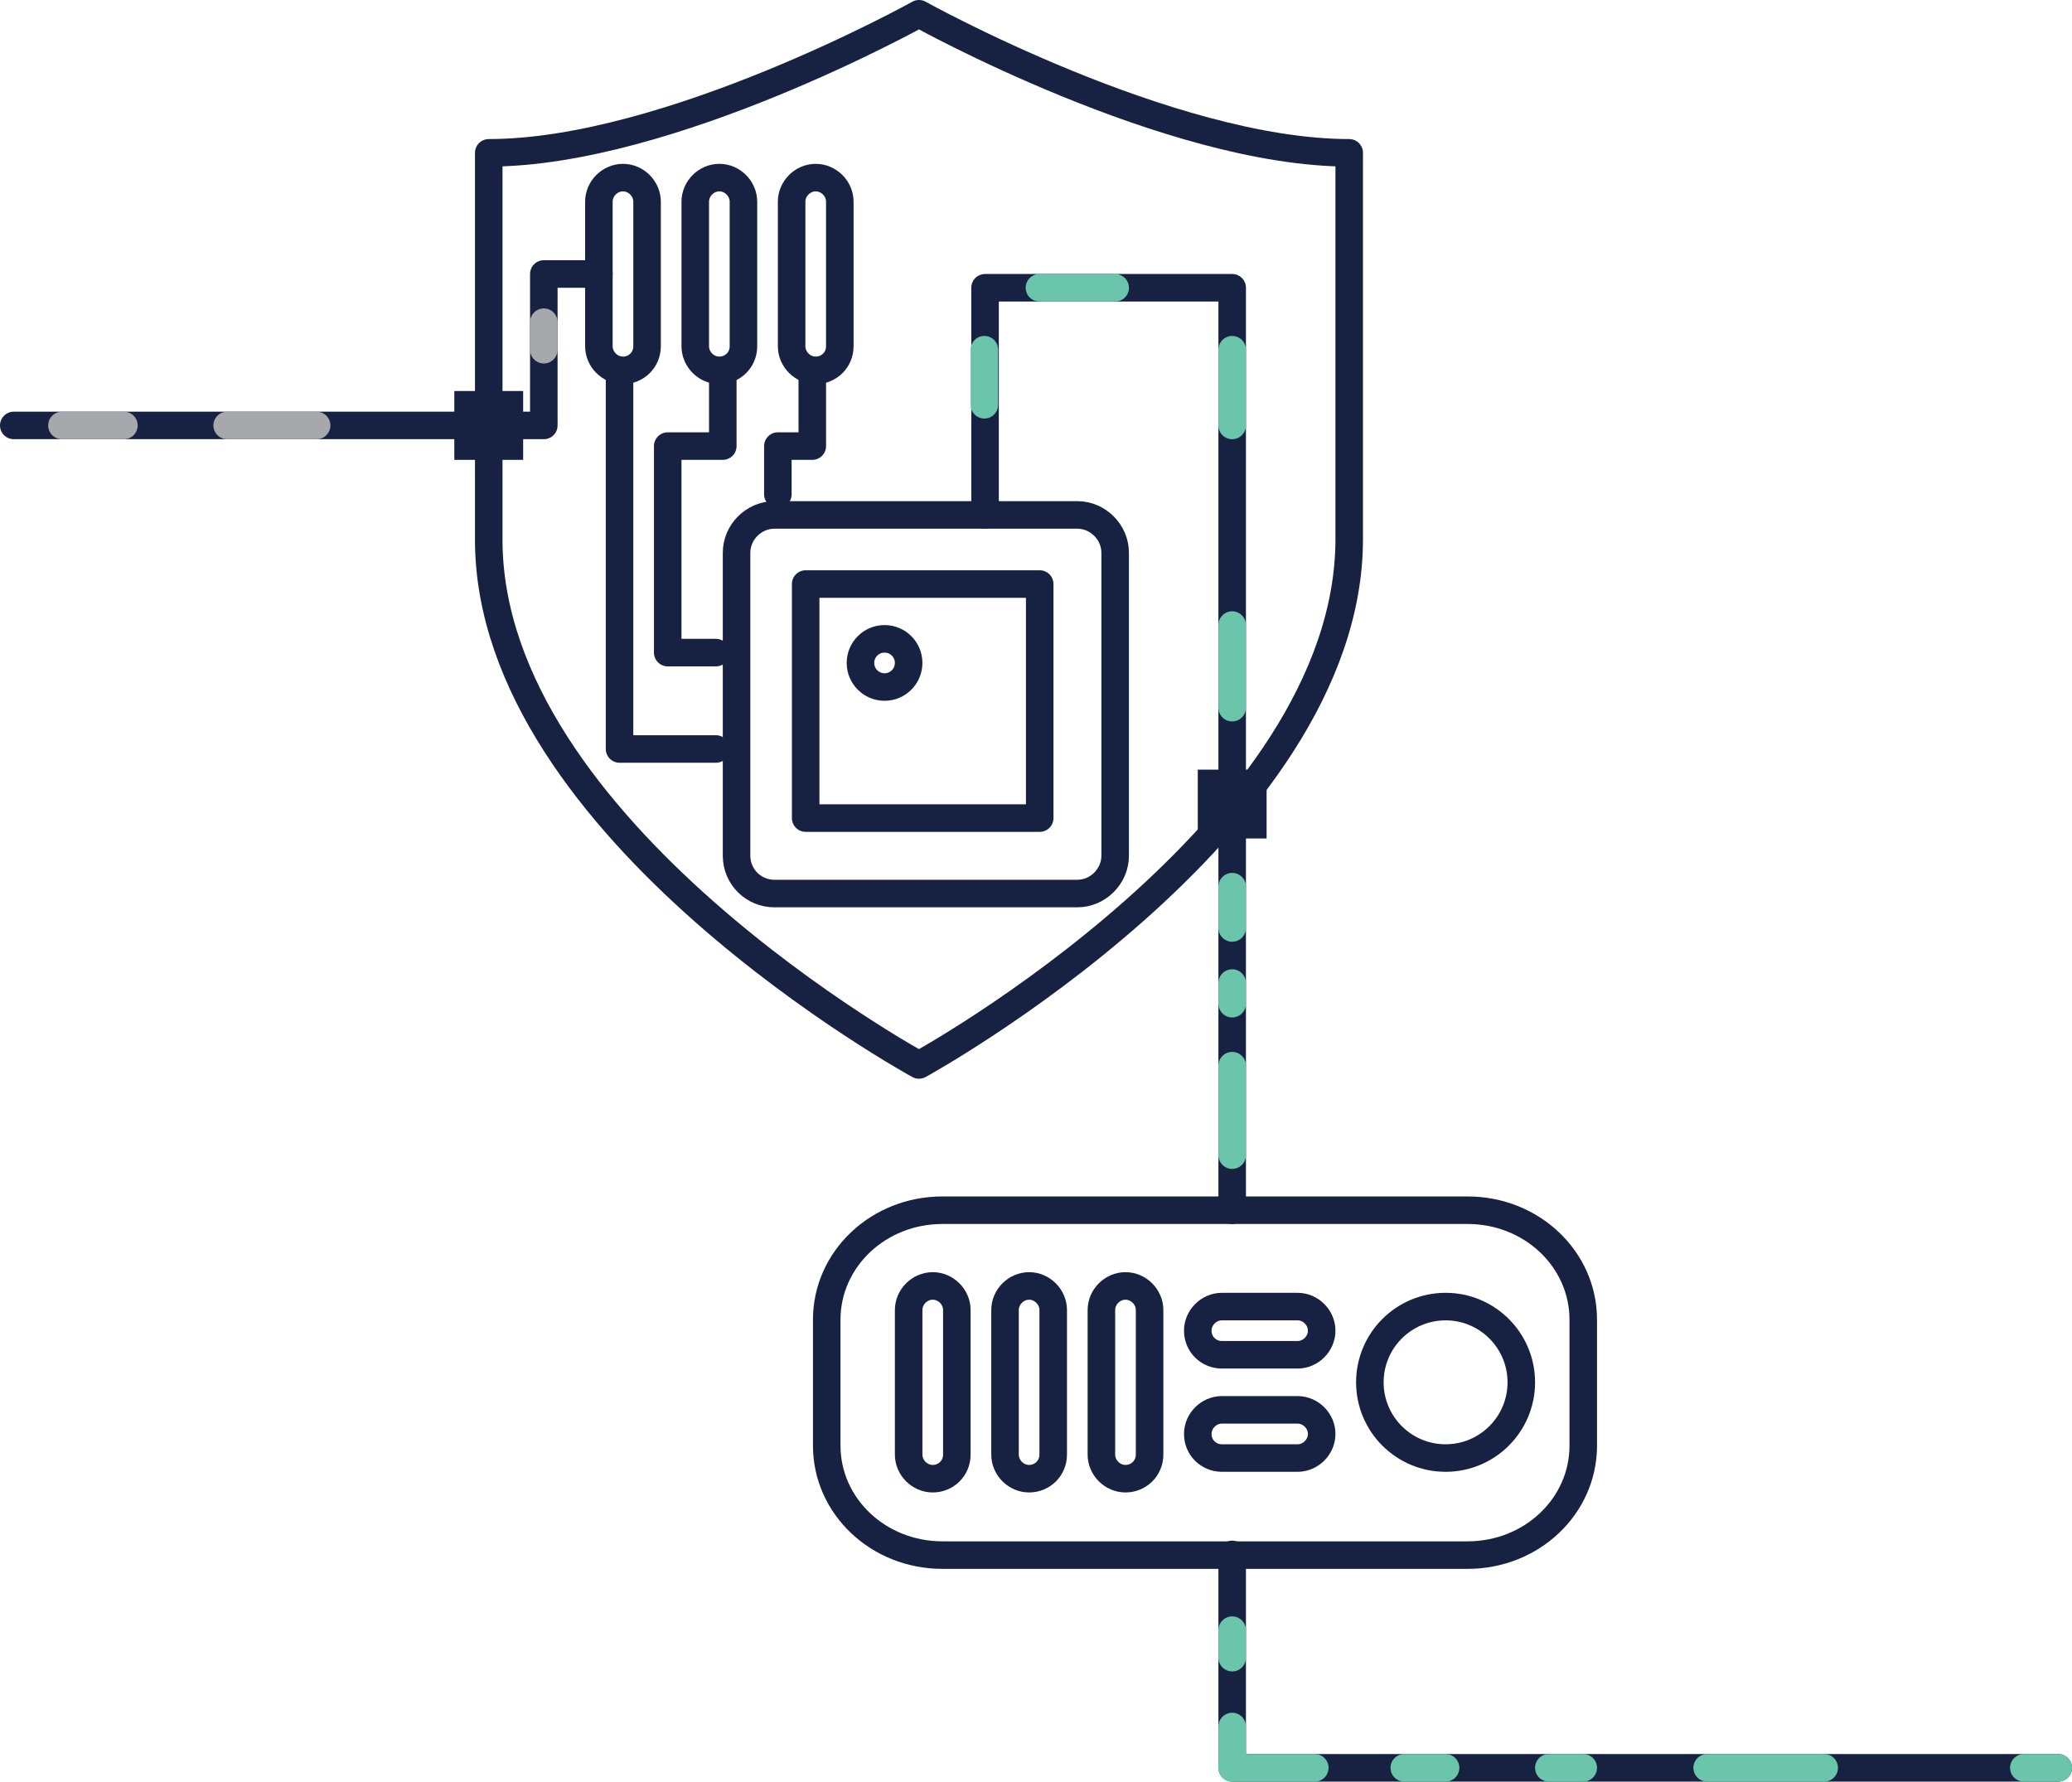 <?xml version="1.0" encoding="utf-8"?>
<!-- Generator: Adobe Illustrator 22.0.0, SVG Export Plug-In . SVG Version: 6.00 Build 0)  -->
<svg version="1.1" id="Layer_1" xmlns="http://www.w3.org/2000/svg" xmlns:xlink="http://www.w3.org/1999/xlink" x="0px" y="0px"
	 viewBox="0 0 301 258.8" style="enable-background:new 0 0 301 258.8;" xml:space="preserve">
<style type="text/css">
	.st0{fill:none;stroke:#172242;stroke-width:4;stroke-linecap:round;stroke-linejoin:round;stroke-miterlimit:10;}
	.st1{fill:#172242;}
	.st2{fill:none;stroke:#A6A8AB;stroke-width:4;stroke-linecap:round;stroke-linejoin:round;stroke-miterlimit:10;}
	.st3{fill:none;stroke:#6BC5AB;stroke-width:4;stroke-linecap:round;stroke-linejoin:round;stroke-miterlimit:10;}
</style>
<g>
	<path class="st0" d="M230,210c0,8.8-7.5,15.9-16.8,15.9h-76.3c-9.3,0-16.8-7.1-16.8-15.9l0-18.3c0-8.8,7.5-15.9,16.8-15.9h76.3
		c9.3,0,16.8,7.1,16.8,15.9V210z"/>
	<path class="st0" d="M135.5,214.8L135.5,214.8c-1.9,0-3.5-1.6-3.5-3.5v-21c0-1.9,1.6-3.5,3.5-3.5l0,0c1.9,0,3.5,1.6,3.5,3.5v21
		C139,213.3,137.4,214.8,135.5,214.8z"/>
	<path class="st0" d="M149.5,214.8L149.5,214.8c-1.9,0-3.5-1.6-3.5-3.5v-21c0-1.9,1.6-3.5,3.5-3.5l0,0c1.9,0,3.5,1.6,3.5,3.5v21
		C153,213.3,151.4,214.8,149.5,214.8z"/>
	<path class="st0" d="M163.5,214.8L163.5,214.8c-1.9,0-3.5-1.6-3.5-3.5v-21c0-1.9,1.6-3.5,3.5-3.5l0,0c1.9,0,3.5,1.6,3.5,3.5v21
		C167,213.3,165.4,214.8,163.5,214.8z"/>
	<g>
		<path class="st0" d="M174,193.3L174,193.3c0-1.9,1.6-3.5,3.5-3.5h11c1.9,0,3.5,1.6,3.5,3.5l0,0c0,1.9-1.6,3.5-3.5,3.5h-11
			C175.6,196.8,174,195.3,174,193.3z"/>
		<path class="st0" d="M174,208.3L174,208.3c0-1.9,1.6-3.5,3.5-3.5h11c1.9,0,3.5,1.6,3.5,3.5l0,0c0,1.9-1.6,3.5-3.5,3.5h-11
			C175.6,211.8,174,210.3,174,208.3z"/>
	</g>
	<circle class="st0" cx="210" cy="200.8" r="11"/>
</g>
<g>
	<g>
		<path class="st0" d="M196,22.2v56.1c0,42.2-62.5,76.4-62.5,76.4S71,120.6,71,78.4V22.2C97.2,22.2,133.5,2,133.5,2
			S169.8,22.2,196,22.2z"/>
	</g>
	<g>
		<path class="st0" d="M90.5,53.8L90.5,53.8c-1.9,0-3.5-1.6-3.5-3.5v-21c0-1.9,1.6-3.5,3.5-3.5l0,0c1.9,0,3.5,1.6,3.5,3.5v21
			C94,52.3,92.4,53.8,90.5,53.8z"/>
		<path class="st0" d="M104.5,53.8L104.5,53.8c-1.9,0-3.5-1.6-3.5-3.5v-21c0-1.9,1.6-3.5,3.5-3.5l0,0c1.9,0,3.5,1.6,3.5,3.5v21
			C108,52.3,106.4,53.8,104.5,53.8z"/>
		<path class="st0" d="M118.5,53.8L118.5,53.8c-1.9,0-3.5-1.6-3.5-3.5v-21c0-1.9,1.6-3.5,3.5-3.5l0,0c1.9,0,3.5,1.6,3.5,3.5v21
			C122,52.3,120.4,53.8,118.5,53.8z"/>
	</g>
	<path class="st0" d="M107,124.3v-44c0-3,2.5-5.5,5.5-5.5h44c3,0,5.5,2.5,5.5,5.5v44c0,3-2.5,5.5-5.5,5.5h-44
		C109.5,129.8,107,127.4,107,124.3z"/>
	
		<rect x="117" y="84.8" transform="matrix(3.213369e-13 1 -1 3.213369e-13 235.839 -32.161)" class="st0" width="34" height="34"/>
	<polyline class="st0" points="104,108.8 97,108.8 90,108.8 90,53.8 	"/>
	<polyline class="st0" points="113,71.8 113,64.8 118,64.8 118,53.8 	"/>
	<circle class="st0" cx="128.5" cy="96.3" r="3.5"/>
	<polyline class="st0" points="105,53.8 105,64.8 97,64.8 97,94.8 104,94.8 	"/>
</g>
<polyline class="st0" points="2,61.8 71,61.8 79,61.8 79,39.8 87,39.8 "/>
<rect x="66" y="56.8" class="st1" width="10" height="10"/>
<rect x="174" y="111.8" class="st1" width="10" height="10"/>
<polyline class="st0" points="143.1,74.8 143.1,41.8 179,41.8 179,117.9 179,175.8 "/>
<polyline class="st0" points="179,225.8 179,256.8 299,256.8 "/>
<line class="st2" x1="9" y1="61.8" x2="18" y2="61.8"/>
<line class="st2" x1="33" y1="61.8" x2="46" y2="61.8"/>
<line class="st2" x1="79" y1="50.8" x2="79" y2="46.8"/>
<line class="st3" x1="143" y1="58.8" x2="143" y2="50.8"/>
<line class="st3" x1="151" y1="41.8" x2="162" y2="41.8"/>
<line class="st3" x1="179" y1="50.8" x2="179" y2="61.8"/>
<line class="st3" x1="179" y1="90.8" x2="179" y2="102.8"/>
<line class="st3" x1="179" y1="128.8" x2="179" y2="134.8"/>
<line class="st3" x1="179" y1="142.8" x2="179" y2="145.8"/>
<line class="st3" x1="179" y1="154.8" x2="179" y2="167.8"/>
<line class="st3" x1="179" y1="236.8" x2="179" y2="240.8"/>
<line class="st3" x1="179" y1="256.8" x2="179" y2="250.8"/>
<line class="st3" x1="191" y1="256.8" x2="179" y2="256.8"/>
<line class="st3" x1="204" y1="256.8" x2="210" y2="256.8"/>
<line class="st3" x1="225" y1="256.8" x2="230" y2="256.8"/>
<line class="st3" x1="248" y1="256.8" x2="265" y2="256.8"/>
<line class="st3" x1="294" y1="256.8" x2="299" y2="256.8"/>
</svg>
